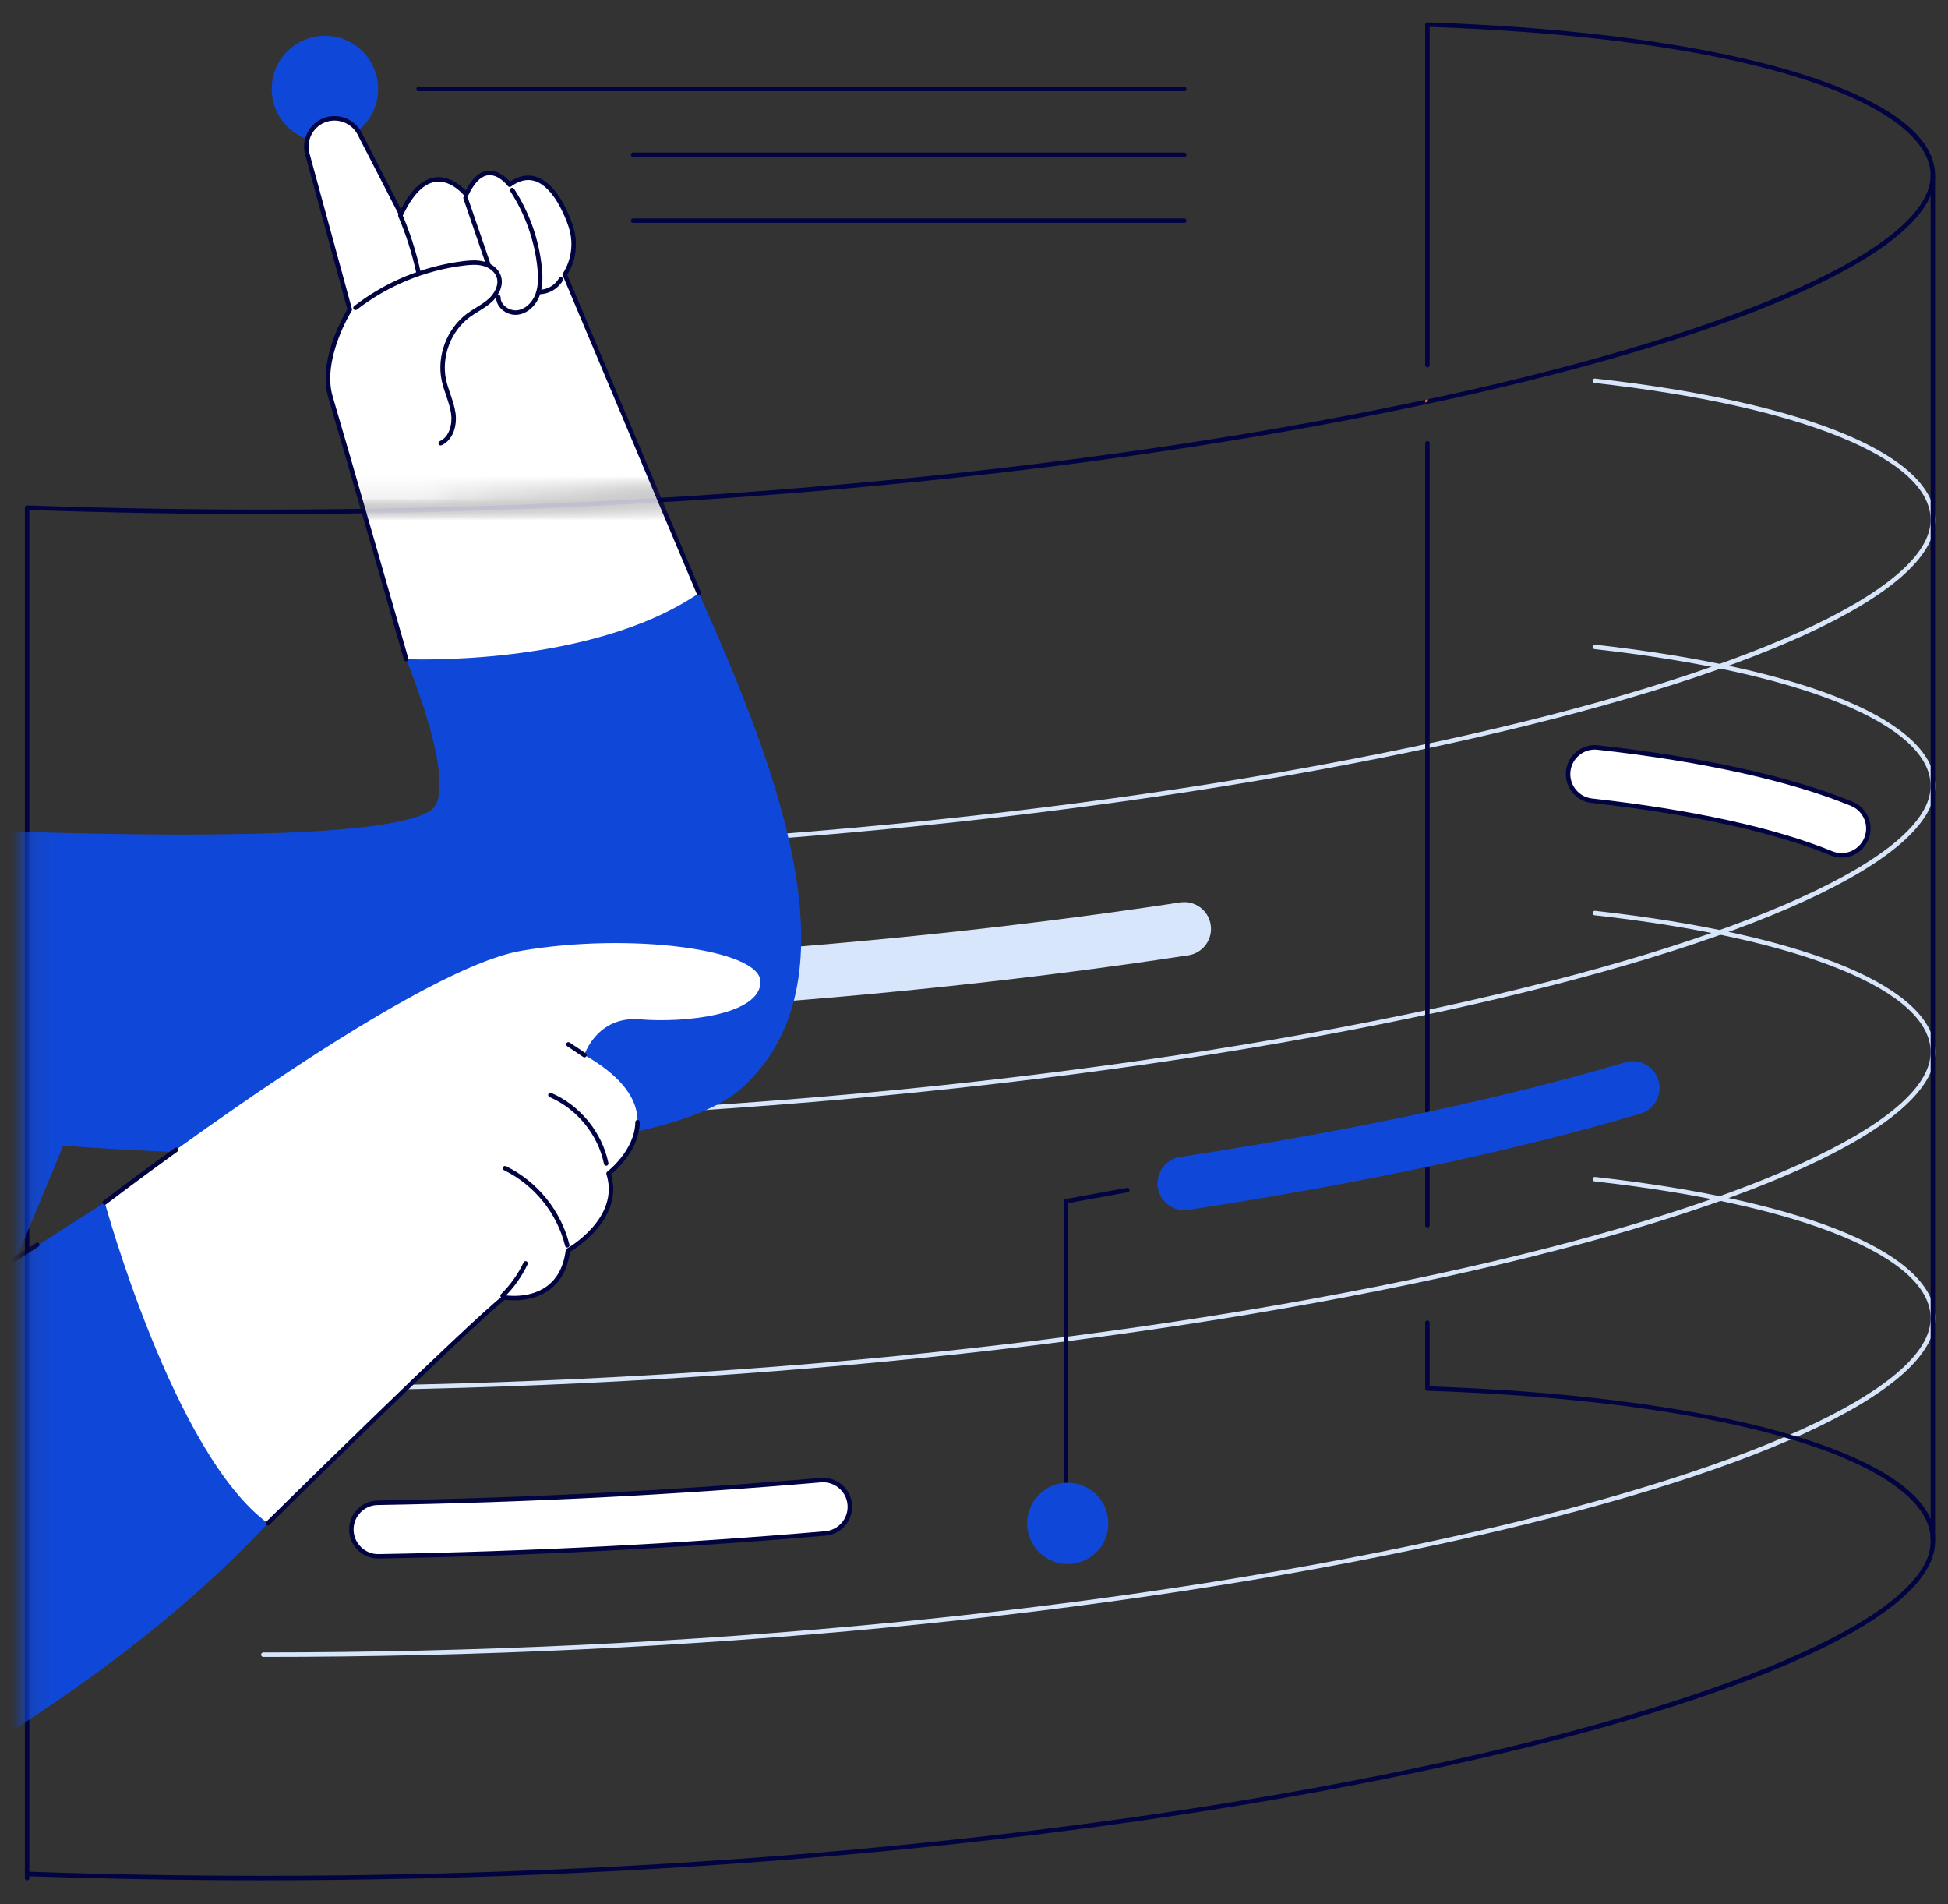 <svg width="88" height="86" viewBox="0 0 88 86" fill="none" xmlns="http://www.w3.org/2000/svg">
<rect x="0" y="0" width="88" height="86" fill="#333333" stroke="none"/>
<g clip-path="url(#clip0_6761_268)">
<path d="M14.679 6.422C16.006 6.422 17.082 5.346 17.082 4.018C17.082 2.691 16.006 1.615 14.679 1.615C13.351 1.615 12.275 2.691 12.275 4.018C12.275 5.346 13.351 6.422 14.679 6.422Z" fill="#0F48D9"/>
<path d="M53.498 4.119H18.906C18.85 4.119 18.805 4.074 18.805 4.019C18.805 3.963 18.85 3.918 18.906 3.918H53.498C53.553 3.918 53.599 3.963 53.599 4.019C53.599 4.074 53.553 4.119 53.498 4.119Z" fill="#020341"/>
<path d="M53.498 7.093H28.6C28.544 7.093 28.499 7.048 28.499 6.992C28.499 6.936 28.544 6.891 28.6 6.891H53.498C53.553 6.891 53.599 6.936 53.599 6.992C53.599 7.048 53.553 7.093 53.498 7.093Z" fill="#020341"/>
<path d="M53.498 10.068H28.6C28.544 10.068 28.499 10.023 28.499 9.967C28.499 9.912 28.544 9.866 28.6 9.866H53.498C53.553 9.866 53.599 9.912 53.599 9.967C53.599 10.023 53.553 10.068 53.498 10.068Z" fill="#020341"/>
<path d="M83.193 38.629C83.04 38.629 82.885 38.6 82.735 38.539C80.178 37.49 76.434 36.669 71.912 36.164C71.248 36.091 70.77 35.492 70.845 34.829C70.918 34.165 71.516 33.687 72.18 33.762C76.922 34.291 80.889 35.169 83.652 36.303C84.269 36.557 84.565 37.262 84.311 37.88C84.119 38.347 83.668 38.631 83.192 38.631L83.193 38.629Z" fill="white"/>
<path d="M83.193 38.73C83.022 38.73 82.855 38.697 82.696 38.632C80.147 37.586 76.413 36.768 71.9 36.264C71.553 36.225 71.241 36.053 71.023 35.78C70.804 35.508 70.705 35.165 70.744 34.818C70.783 34.47 70.955 34.158 71.228 33.94C71.5 33.722 71.843 33.622 72.191 33.661C76.942 34.191 80.919 35.072 83.69 36.209C84.013 36.342 84.266 36.593 84.401 36.916C84.536 37.239 84.537 37.594 84.405 37.918C84.202 38.413 83.726 38.731 83.193 38.731V38.73ZM72.043 33.855C71.793 33.855 71.553 33.939 71.355 34.098C71.123 34.283 70.978 34.546 70.945 34.84C70.912 35.134 70.996 35.423 71.181 35.655C71.366 35.886 71.63 36.032 71.924 36.064C76.456 36.569 80.207 37.393 82.773 38.446C82.907 38.502 83.049 38.529 83.193 38.529C83.644 38.529 84.046 38.258 84.218 37.841C84.331 37.567 84.33 37.266 84.216 36.993C84.102 36.721 83.888 36.508 83.614 36.396C80.859 35.266 76.903 34.391 72.169 33.862C72.128 33.857 72.085 33.855 72.043 33.855Z" fill="#020341"/>
<path d="M30.437 45.579C29.804 45.579 29.271 45.086 29.231 44.445C29.189 43.779 29.696 43.205 30.362 43.164C38.362 42.667 46.085 41.857 53.315 40.757C53.976 40.656 54.592 41.11 54.692 41.77C54.793 42.431 54.338 43.047 53.678 43.147C46.376 44.258 38.583 45.075 30.512 45.577C30.487 45.578 30.46 45.579 30.436 45.579H30.437Z" fill="#D8E6FB"/>
<path d="M17.082 70.29C16.424 70.29 15.886 69.762 15.874 69.101C15.862 68.434 16.394 67.884 17.062 67.872C23.803 67.756 30.538 67.412 37.08 66.85C37.744 66.793 38.331 67.285 38.388 67.95C38.445 68.615 37.953 69.201 37.288 69.258C30.69 69.825 23.9 70.172 17.105 70.288C17.097 70.288 17.09 70.288 17.083 70.288L17.082 70.29Z" fill="white"/>
<path d="M17.082 70.39C16.373 70.39 15.785 69.813 15.773 69.103C15.767 68.753 15.898 68.422 16.141 68.171C16.384 67.919 16.71 67.777 17.06 67.771C23.798 67.655 30.531 67.311 37.071 66.749C37.418 66.718 37.759 66.826 38.027 67.051C38.295 67.276 38.458 67.593 38.488 67.941C38.55 68.66 38.015 69.296 37.295 69.357C30.695 69.925 23.902 70.272 17.105 70.389H17.082V70.39ZM37.185 66.946C37.153 66.946 37.121 66.947 37.088 66.95C30.544 67.514 23.806 67.858 17.062 67.974C16.766 67.978 16.489 68.098 16.284 68.312C16.079 68.525 15.968 68.805 15.973 69.1C15.984 69.7 16.481 70.19 17.081 70.19H17.1C23.893 70.072 30.681 69.726 37.277 69.159C37.886 69.107 38.339 68.569 38.286 67.961C38.261 67.665 38.123 67.399 37.895 67.208C37.694 67.038 37.444 66.947 37.184 66.947L37.185 66.946Z" fill="#020341"/>
<path d="M11.896 38.773C11.84 38.773 11.795 38.728 11.795 38.672C11.795 38.617 11.84 38.572 11.896 38.572C31.1 38.572 50.032 36.748 65.204 33.437C78.781 30.474 87.215 26.659 87.215 23.479C87.215 20.71 81.398 18.342 72.034 17.296C71.978 17.29 71.939 17.241 71.945 17.185C71.951 17.129 72.001 17.09 72.057 17.096C76.815 17.627 80.746 18.507 83.423 19.64C86.035 20.747 87.416 22.073 87.416 23.479C87.416 26.808 79.129 30.605 65.247 33.634C50.062 36.948 31.114 38.773 11.896 38.773Z" fill="#D8E6FB"/>
<path d="M11.896 50.794C11.84 50.794 11.795 50.749 11.795 50.693C11.795 50.637 11.84 50.592 11.896 50.592C31.1 50.592 50.032 48.769 65.204 45.458C78.781 42.495 87.215 38.679 87.215 35.499C87.215 32.731 81.398 30.363 72.034 29.317C71.978 29.311 71.939 29.261 71.945 29.206C71.951 29.15 72.001 29.109 72.057 29.116C76.815 29.648 80.746 30.527 83.423 31.661C86.035 32.767 87.416 34.094 87.416 35.499C87.416 38.829 79.129 42.625 65.247 45.655C50.062 48.969 31.114 50.794 11.896 50.794Z" fill="#D8E6FB"/>
<path d="M11.896 62.813C11.84 62.813 11.795 62.768 11.795 62.713C11.795 62.657 11.84 62.612 11.896 62.612C31.1 62.612 50.032 60.788 65.204 57.478C78.781 54.514 87.215 50.699 87.215 47.519C87.215 44.75 81.398 42.382 72.034 41.337C71.978 41.331 71.939 41.281 71.945 41.225C71.951 41.169 72.001 41.13 72.057 41.136C76.815 41.667 80.746 42.547 83.423 43.681C86.035 44.787 87.416 46.114 87.416 47.519C87.416 50.848 79.129 54.645 65.247 57.675C50.062 60.989 31.114 62.813 11.896 62.813Z" fill="#D8E6FB"/>
<path d="M11.896 74.834C11.84 74.834 11.795 74.789 11.795 74.733C11.795 74.678 11.84 74.632 11.896 74.632C31.1 74.632 50.032 72.809 65.204 69.498C78.781 66.535 87.215 62.72 87.215 59.54C87.215 56.771 81.398 54.403 72.034 53.357C71.978 53.351 71.939 53.301 71.945 53.246C71.951 53.19 72.001 53.151 72.057 53.157C76.815 53.688 80.746 54.568 83.423 55.701C86.035 56.808 87.416 58.135 87.416 59.54C87.416 62.869 79.129 66.666 65.247 69.695C50.062 73.009 31.114 74.834 11.896 74.834Z" fill="#D8E6FB"/>
<path d="M11.896 84.923C8.385 84.923 4.829 84.861 1.325 84.739V84.823C1.325 84.878 1.28 84.923 1.224 84.923C1.169 84.923 1.124 84.878 1.124 84.823V22.928C1.124 22.901 1.134 22.875 1.154 22.856C1.175 22.837 1.199 22.826 1.228 22.828C4.763 22.953 8.352 23.016 11.896 23.016C31.1 23.016 50.032 21.192 65.204 17.882C78.781 14.919 87.215 11.103 87.215 7.923C87.215 4.978 80.217 1.764 64.583 1.214V16.493C64.583 16.549 64.538 16.594 64.482 16.594C64.427 16.594 64.382 16.549 64.382 16.493V1.11C64.382 1.083 64.392 1.057 64.412 1.038C64.433 1.019 64.459 1.008 64.486 1.009C71.458 1.249 77.314 2.061 81.424 3.357C85.344 4.594 87.416 6.173 87.416 7.923C87.416 11.252 79.129 15.049 65.247 18.079C50.062 21.393 31.114 23.218 11.896 23.218C8.384 23.218 4.828 23.155 1.325 23.033V84.536C4.829 84.659 8.385 84.721 11.896 84.721C31.1 84.721 50.032 82.897 65.204 79.587C78.781 76.623 87.215 72.808 87.215 69.628C87.215 69.572 87.26 69.527 87.316 69.527C87.371 69.527 87.416 69.572 87.416 69.628C87.416 72.957 79.129 76.754 65.247 79.783C50.062 83.097 31.114 84.922 11.896 84.922V84.923Z" fill="#020341"/>
<path d="M64.482 55.442C64.427 55.442 64.382 55.397 64.382 55.341V20.017C64.382 19.962 64.427 19.916 64.482 19.916C64.538 19.916 64.583 19.962 64.583 20.017V55.341C64.583 55.397 64.538 55.442 64.482 55.442Z" fill="#020341"/>
<path d="M87.316 69.628C87.26 69.628 87.215 69.583 87.215 69.527C87.215 66.575 80.185 63.354 64.479 62.813C64.424 62.811 64.382 62.767 64.382 62.713V59.738C64.382 59.682 64.427 59.637 64.482 59.637C64.538 59.637 64.583 59.682 64.583 59.738V62.615C71.513 62.86 77.333 63.67 81.424 64.961C85.344 66.198 87.416 67.777 87.416 69.527C87.416 69.583 87.371 69.628 87.316 69.628Z" fill="#020341"/>
<path d="M87.316 69.73C87.26 69.73 87.215 69.685 87.215 69.629V7.923C87.215 7.867 87.26 7.822 87.316 7.822C87.371 7.822 87.416 7.867 87.416 7.923V69.628C87.416 69.683 87.371 69.728 87.316 69.728V69.73Z" fill="#020341"/>
<path d="M53.497 54.657C52.91 54.657 52.394 54.228 52.303 53.63C52.202 52.969 52.656 52.353 53.316 52.253C60.946 51.093 67.897 49.614 73.418 47.979C74.058 47.789 74.73 48.154 74.92 48.795C75.11 49.435 74.745 50.107 74.104 50.297C68.479 51.963 61.417 53.466 53.679 54.643C53.617 54.652 53.556 54.657 53.495 54.657H53.497Z" fill="#0F48D9"/>
<path d="M48.153 67.875C48.097 67.875 48.052 67.83 48.052 67.775V54.255C48.052 54.206 48.086 54.165 48.135 54.155L50.903 53.651C50.959 53.642 51.01 53.678 51.021 53.732C51.03 53.787 50.995 53.839 50.94 53.849L48.255 54.338V67.773C48.255 67.829 48.209 67.874 48.154 67.874L48.153 67.875Z" fill="#020341"/>
<path d="M48.233 70.637C49.246 70.637 50.068 69.816 50.068 68.803C50.068 67.79 49.246 66.968 48.233 66.968C47.22 66.968 46.399 67.79 46.399 68.803C46.399 69.816 47.22 70.637 48.233 70.637Z" fill="#0F48D9"/>
<path d="M64.509 18.034C64.501 18.104 64.492 18.145 64.483 18.145C64.428 18.145 64.383 18.214 64.383 18.158V18.06C64.425 18.052 64.467 18.042 64.509 18.034Z" fill="#FF6006"/>
<mask id="mask0_6761_268" style="mask-type:luminance" maskUnits="userSpaceOnUse" x="1" y="18" width="87" height="67">
<path d="M87.417 69.629C87.417 72.96 79.13 76.756 65.247 79.786C50.062 83.1 31.115 84.925 11.897 84.925C8.386 84.925 4.83 84.862 1.327 84.74V84.824C1.327 84.88 1.282 84.925 1.226 84.925C1.17 84.925 1.125 84.88 1.125 84.824V22.93C1.125 22.902 1.136 22.876 1.156 22.857C1.175 22.838 1.201 22.828 1.229 22.829C4.763 22.954 8.352 23.017 11.897 23.017C30.756 23.017 49.352 21.26 64.383 18.06V18.158C64.383 18.214 64.428 18.145 64.484 18.145C64.492 18.145 64.501 18.104 64.51 18.034C64.467 18.042 64.426 18.052 64.383 18.06L87.316 69.528C87.372 69.528 87.417 69.573 87.417 69.629Z" fill="white"/>
</mask>
<g mask="url(#mask0_6761_268)">
<path d="M-2.328 64.271L2.854 51.744C2.854 51.744 28.374 53.775 33.512 49.138C38.73 44.429 35.371 35.251 31.571 26.795L18.348 29.773C18.348 29.773 20.838 35.758 19.424 36.63C15.286 39.184 -21.471 36.338 -21.471 36.338L-31.713 58.735L-9.193 71.48L-2.328 64.27V64.271Z" fill="#0F48D9"/>
<path d="M18.347 29.772C18.347 29.772 26.637 30.152 31.57 26.795L25.509 12.399C25.509 12.399 26.202 11.462 25.772 10.193C25.343 8.923 24.373 7.35 23.02 8.344C23.02 8.344 21.95 6.889 21.059 8.787C21.059 8.787 19.494 6.767 18.115 9.671L16.245 6.034C15.942 5.444 15.235 5.185 14.622 5.44C14.03 5.687 13.714 6.334 13.883 6.952L15.802 13.982C15.802 13.982 14.411 16.202 14.932 17.94C15.454 19.678 18.347 29.77 18.347 29.77V29.772Z" fill="white"/>
<path d="M18.347 29.873C18.303 29.873 18.263 29.845 18.25 29.8C18.222 29.699 15.351 19.689 14.835 17.971C14.338 16.314 15.504 14.281 15.693 13.968L13.786 6.979C13.604 6.314 13.947 5.613 14.584 5.348C15.241 5.074 16.01 5.355 16.335 5.988L18.114 9.447C18.572 8.556 19.099 8.073 19.685 8.01C20.32 7.941 20.827 8.387 21.037 8.607C21.325 8.052 21.663 7.751 22.042 7.715C22.513 7.668 22.895 8.042 23.04 8.208C23.44 7.94 23.836 7.864 24.219 7.985C25.144 8.277 25.681 9.603 25.87 10.159C26.261 11.316 25.764 12.195 25.625 12.41L31.665 26.755C31.687 26.806 31.663 26.865 31.612 26.886C31.561 26.908 31.502 26.884 31.48 26.833L25.419 12.437C25.405 12.404 25.41 12.367 25.431 12.339C25.438 12.329 26.087 11.427 25.68 10.225C25.541 9.813 25.019 8.448 24.16 8.177C23.817 8.069 23.454 8.152 23.083 8.425C23.038 8.458 22.975 8.448 22.942 8.403C22.939 8.398 22.54 7.867 22.062 7.915C21.728 7.948 21.422 8.256 21.152 8.83C21.136 8.862 21.107 8.884 21.072 8.887C21.038 8.891 21.003 8.877 20.981 8.849C20.975 8.842 20.413 8.133 19.706 8.21C19.157 8.271 18.653 8.777 18.207 9.715C18.191 9.749 18.157 9.772 18.119 9.773C18.083 9.774 18.045 9.753 18.027 9.718L16.157 6.082C15.88 5.542 15.223 5.302 14.662 5.535C14.119 5.762 13.826 6.359 13.982 6.927L15.9 13.957C15.907 13.985 15.904 14.013 15.888 14.037C15.874 14.058 14.528 16.239 15.031 17.913C15.547 19.631 18.417 29.642 18.447 29.744C18.462 29.797 18.432 29.853 18.378 29.868C18.369 29.871 18.359 29.872 18.351 29.872L18.347 29.873Z" fill="#020341"/>
<path d="M19.907 20.118C19.867 20.118 19.831 20.096 19.814 20.058C19.792 20.007 19.814 19.948 19.865 19.925C20.31 19.728 20.443 19.145 20.378 18.686C20.339 18.407 20.249 18.144 20.154 17.864C20.08 17.645 20.002 17.417 19.953 17.184C19.718 16.076 20.19 14.834 21.101 14.161C21.232 14.064 21.373 13.976 21.51 13.893C21.716 13.765 21.912 13.646 22.081 13.489C22.32 13.271 22.555 12.888 22.437 12.526C22.36 12.29 22.129 12.095 21.833 12.013C21.569 11.94 21.29 11.954 20.954 11.995C19.194 12.213 17.523 12.901 16.121 13.985C16.077 14.019 16.013 14.011 15.979 13.967C15.945 13.923 15.953 13.86 15.997 13.826C17.428 12.72 19.134 12.018 20.929 11.795C21.241 11.757 21.573 11.732 21.887 11.818C22.246 11.917 22.531 12.163 22.629 12.463C22.777 12.916 22.5 13.379 22.218 13.637C22.034 13.806 21.822 13.937 21.615 14.064C21.482 14.146 21.346 14.23 21.22 14.324C20.371 14.951 19.931 16.109 20.15 17.142C20.197 17.364 20.272 17.586 20.345 17.799C20.439 18.075 20.536 18.36 20.579 18.657C20.654 19.189 20.488 19.869 19.948 20.109C19.935 20.115 19.921 20.117 19.908 20.117L19.907 20.118Z" fill="#020341"/>
<path d="M-26.858 39.955C-26.858 39.955 -30.037 42.503 -34.601 47.649C-38.454 51.995 -39.69 60.243 -35.416 64.176C-31.431 67.843 -25.975 72.603 -19.702 77.373C-13.784 81.873 -5.678 82.172 0.576 78.151C4.421 75.679 8.647 72.51 12.1 68.798L4.733 54.312L-9.845 63.634L-18.31 54.655L-26.858 39.956V39.955Z" fill="#0F48D9"/>
<path d="M4.733 54.31C4.733 54.31 7.847 65.688 12.1 68.796C12.1 68.796 21.077 59.942 22.781 58.595C22.781 58.595 25.324 59.054 25.657 56.477C25.657 56.477 28.154 55.105 27.491 52.998C27.491 52.998 31.07 50.304 26.398 47.648C26.398 47.648 26.959 45.871 28.917 46.038C30.875 46.205 34.321 45.855 34.355 44.358C34.388 42.86 28.412 42.104 23.55 42.942C18.398 43.83 4.731 54.311 4.731 54.311L4.733 54.31Z" fill="white"/>
<path d="M12.101 68.897C12.075 68.897 12.049 68.888 12.03 68.868C11.991 68.829 11.991 68.765 12.03 68.726C12.12 68.637 21.031 59.853 22.719 58.518C22.742 58.5 22.771 58.493 22.8 58.498C22.811 58.5 23.897 58.685 24.702 58.094C25.175 57.747 25.463 57.199 25.558 56.467C25.561 56.434 25.582 56.407 25.609 56.391C25.633 56.377 28.025 55.033 27.395 53.03C27.381 52.99 27.396 52.945 27.43 52.92C27.443 52.91 28.679 51.963 28.7 50.68C28.7 50.626 28.746 50.581 28.801 50.581H28.802C28.858 50.581 28.902 50.627 28.902 50.682C28.881 51.918 27.862 52.828 27.607 53.035C28.17 55.001 26.086 56.34 25.75 56.54C25.641 57.306 25.328 57.883 24.818 58.256C24.029 58.833 23.036 58.734 22.808 58.702C21.045 60.118 12.259 68.78 12.17 68.868C12.15 68.887 12.125 68.896 12.099 68.896L12.101 68.897Z" fill="#020341"/>
<path d="M4.733 54.41C4.702 54.41 4.673 54.397 4.654 54.371C4.619 54.327 4.628 54.263 4.673 54.23C4.686 54.221 5.986 53.224 7.903 51.842C7.948 51.81 8.011 51.82 8.044 51.865C8.076 51.91 8.066 51.972 8.021 52.006C6.107 53.386 4.809 54.38 4.796 54.39C4.778 54.404 4.756 54.412 4.734 54.412L4.733 54.41Z" fill="#020341"/>
<path d="M27.384 52.65C27.338 52.65 27.295 52.616 27.285 52.569C27.012 51.241 26.068 50.084 24.823 49.548C24.772 49.525 24.748 49.466 24.77 49.415C24.793 49.364 24.851 49.34 24.903 49.363C26.208 49.925 27.197 51.138 27.485 52.529C27.495 52.583 27.461 52.636 27.406 52.647C27.399 52.648 27.392 52.65 27.386 52.65H27.384Z" fill="#020341"/>
<path d="M25.625 56.345C25.58 56.345 25.539 56.315 25.528 56.268C25.165 54.794 24.134 53.517 22.769 52.852C22.719 52.827 22.698 52.768 22.723 52.717C22.747 52.667 22.807 52.646 22.858 52.671C24.276 53.361 25.348 54.688 25.725 56.22C25.738 56.274 25.705 56.329 25.652 56.342C25.643 56.344 25.635 56.344 25.628 56.344L25.625 56.345Z" fill="#020341"/>
<path d="M22.704 58.622C22.678 58.622 22.652 58.612 22.631 58.592C22.592 58.553 22.593 58.489 22.631 58.45C23.055 58.034 23.399 57.551 23.654 57.015C23.677 56.966 23.738 56.944 23.788 56.968C23.837 56.992 23.859 57.052 23.835 57.102C23.569 57.659 23.212 58.161 22.773 58.594C22.752 58.612 22.727 58.622 22.701 58.622H22.704Z" fill="#020341"/>
<path d="M26.401 47.755C26.382 47.755 26.362 47.749 26.345 47.738L25.621 47.252C25.574 47.221 25.562 47.158 25.593 47.112C25.624 47.066 25.687 47.054 25.733 47.085L26.458 47.571C26.504 47.602 26.516 47.665 26.485 47.711C26.466 47.739 26.434 47.756 26.401 47.756V47.755Z" fill="#020341"/>
<path d="M-13.912 66.326C-13.945 66.326 -13.977 66.309 -13.998 66.279C-14.027 66.233 -14.014 66.17 -13.967 66.141L1.631 56.135C1.678 56.105 1.74 56.118 1.77 56.165C1.8 56.212 1.787 56.274 1.739 56.304L-13.859 66.31C-13.876 66.321 -13.895 66.326 -13.913 66.326H-13.912Z" fill="#020341"/>
</g>
<mask id="mask1_6761_268" style="mask-type:luminance" maskUnits="userSpaceOnUse" x="-17" y="-40" width="85" height="64">
<path d="M59.943 -9.52C44.758 -6.206 63.489 -24.662 44.27 -24.662C40.76 -24.662 26.216 -39.523 22.712 -39.645C22.712 -39.645 -16.984 6.946 -16.984 6.89L1.126 22.927C1.126 22.9 1.136 22.874 1.157 22.855C1.176 22.836 1.202 22.825 1.23 22.826C4.764 22.952 8.353 23.015 11.898 23.015C30.757 23.015 49.352 21.258 64.384 18.057V18.156C64.384 18.212 64.429 18.143 64.485 18.143C64.493 18.143 64.502 18.101 64.511 18.031C64.468 18.04 64.426 18.049 64.384 18.057C64.384 18.057 73.827 -12.551 59.944 -9.521L59.943 -9.52Z" fill="white"/>
</mask>
<g mask="url(#mask1_6761_268)">
<path d="M18.347 29.772C18.347 29.772 26.637 30.151 31.57 26.795L25.509 12.399C25.509 12.399 26.201 11.462 25.772 10.192C25.343 8.922 24.373 7.35 23.02 8.344C23.02 8.344 21.949 6.889 21.059 8.787C21.059 8.787 19.494 6.767 18.115 9.671L16.245 6.034C15.941 5.444 15.235 5.185 14.622 5.44C14.03 5.687 13.713 6.334 13.883 6.952L15.801 13.982C15.801 13.982 14.411 16.201 14.932 17.94C15.454 19.678 18.347 29.77 18.347 29.77V29.772Z" fill="white"/>
<path d="M18.347 29.873C18.303 29.873 18.263 29.845 18.25 29.799C18.221 29.699 15.351 19.689 14.835 17.971C14.338 16.314 15.504 14.281 15.692 13.968L13.786 6.979C13.604 6.314 13.947 5.613 14.584 5.348C15.241 5.074 16.01 5.355 16.335 5.988L18.113 9.447C18.571 8.556 19.099 8.072 19.685 8.01C20.32 7.941 20.826 8.387 21.036 8.607C21.325 8.052 21.662 7.751 22.042 7.714C22.512 7.668 22.894 8.042 23.04 8.208C23.44 7.94 23.836 7.864 24.219 7.985C25.144 8.276 25.681 9.603 25.869 10.159C26.261 11.315 25.764 12.195 25.625 12.41L31.665 26.755C31.686 26.805 31.663 26.865 31.612 26.886C31.561 26.907 31.502 26.884 31.48 26.833L25.419 12.437C25.404 12.404 25.409 12.367 25.431 12.339C25.438 12.329 26.086 11.427 25.68 10.224C25.541 9.813 25.019 8.448 24.16 8.177C23.817 8.069 23.454 8.152 23.083 8.425C23.038 8.458 22.975 8.448 22.942 8.403C22.938 8.397 22.54 7.867 22.062 7.915C21.728 7.948 21.422 8.256 21.151 8.83C21.136 8.862 21.106 8.883 21.072 8.887C21.038 8.891 21.003 8.876 20.981 8.849C20.975 8.842 20.413 8.133 19.706 8.21C19.157 8.27 18.653 8.777 18.207 9.715C18.191 9.749 18.156 9.771 18.118 9.773C18.083 9.774 18.045 9.753 18.027 9.718L16.157 6.082C15.88 5.542 15.223 5.301 14.662 5.535C14.119 5.761 13.826 6.359 13.981 6.927L15.9 13.957C15.907 13.984 15.903 14.013 15.888 14.037C15.874 14.058 14.528 16.238 15.031 17.913C15.546 19.631 18.417 29.642 18.447 29.744C18.462 29.797 18.431 29.853 18.378 29.868C18.369 29.871 18.359 29.872 18.351 29.872L18.347 29.873Z" fill="#020341"/>
<path d="M19.906 20.118C19.867 20.118 19.831 20.096 19.814 20.058C19.791 20.007 19.814 19.947 19.865 19.925C20.309 19.728 20.442 19.145 20.378 18.686C20.339 18.407 20.249 18.144 20.154 17.864C20.079 17.645 20.001 17.417 19.953 17.183C19.718 16.076 20.19 14.833 21.1 14.161C21.232 14.064 21.373 13.976 21.509 13.893C21.716 13.765 21.911 13.645 22.081 13.489C22.319 13.271 22.555 12.888 22.437 12.526C22.36 12.29 22.128 12.094 21.833 12.012C21.569 11.94 21.29 11.953 20.953 11.995C19.194 12.213 17.523 12.901 16.12 13.984C16.076 14.019 16.012 14.011 15.979 13.967C15.945 13.923 15.953 13.86 15.997 13.825C17.428 12.719 19.133 12.017 20.928 11.794C21.24 11.756 21.572 11.732 21.887 11.818C22.246 11.916 22.53 12.163 22.629 12.463C22.777 12.916 22.5 13.379 22.217 13.637C22.034 13.805 21.821 13.937 21.615 14.064C21.482 14.146 21.346 14.23 21.22 14.323C20.371 14.951 19.931 16.109 20.149 17.142C20.197 17.364 20.272 17.585 20.345 17.799C20.439 18.075 20.536 18.36 20.579 18.657C20.653 19.189 20.487 19.869 19.948 20.109C19.935 20.114 19.921 20.117 19.908 20.117L19.906 20.118Z" fill="#020341"/>
<path d="M18.906 12.41C18.859 12.41 18.818 12.378 18.807 12.33C18.616 11.455 18.343 10.594 17.991 9.77C17.97 9.719 17.994 9.66 18.045 9.639C18.096 9.617 18.155 9.641 18.177 9.692C18.531 10.528 18.81 11.402 19.003 12.289C19.015 12.343 18.98 12.397 18.926 12.409C18.919 12.41 18.912 12.411 18.904 12.411L18.906 12.41Z" fill="#020341"/>
<path d="M22.05 12.016C22.009 12.016 21.97 11.99 21.955 11.948L20.934 8.971C20.917 8.919 20.944 8.861 20.997 8.843C21.049 8.825 21.108 8.853 21.125 8.906L22.146 11.883C22.164 11.935 22.137 11.993 22.083 12.011C22.073 12.015 22.062 12.017 22.05 12.017V12.016Z" fill="#020341"/>
<path d="M23.291 14.219C23.07 14.219 22.846 14.133 22.674 13.979C22.502 13.824 22.408 13.625 22.412 13.416C22.412 13.361 22.458 13.319 22.514 13.317C22.57 13.317 22.613 13.363 22.613 13.419C22.611 13.568 22.681 13.713 22.809 13.828C22.962 13.964 23.174 14.035 23.365 14.013C23.713 13.971 24.034 13.688 24.185 13.293C24.335 12.899 24.313 12.448 24.277 12.099C24.15 10.87 23.727 9.673 23.052 8.638C23.021 8.592 23.035 8.529 23.082 8.498C23.128 8.467 23.191 8.481 23.222 8.528C23.913 9.59 24.348 10.817 24.477 12.079C24.515 12.45 24.538 12.931 24.373 13.365C24.195 13.83 23.81 14.162 23.389 14.213C23.357 14.217 23.324 14.219 23.291 14.219Z" fill="#020341"/>
<path d="M24.388 13.288C24.334 13.288 24.289 13.245 24.288 13.19C24.286 13.134 24.33 13.088 24.386 13.087C24.738 13.079 25.077 12.876 25.25 12.569C25.278 12.52 25.339 12.503 25.388 12.531C25.437 12.558 25.453 12.62 25.426 12.668C25.218 13.035 24.812 13.278 24.391 13.288C24.391 13.288 24.39 13.288 24.388 13.288Z" fill="#020341"/>
</g>
</g>
<defs>
<clipPath id="clip0_6761_268">
<rect width="87.931" height="85" fill="white" transform="translate(0 0.5)"/>
</clipPath>
</defs>
</svg>
